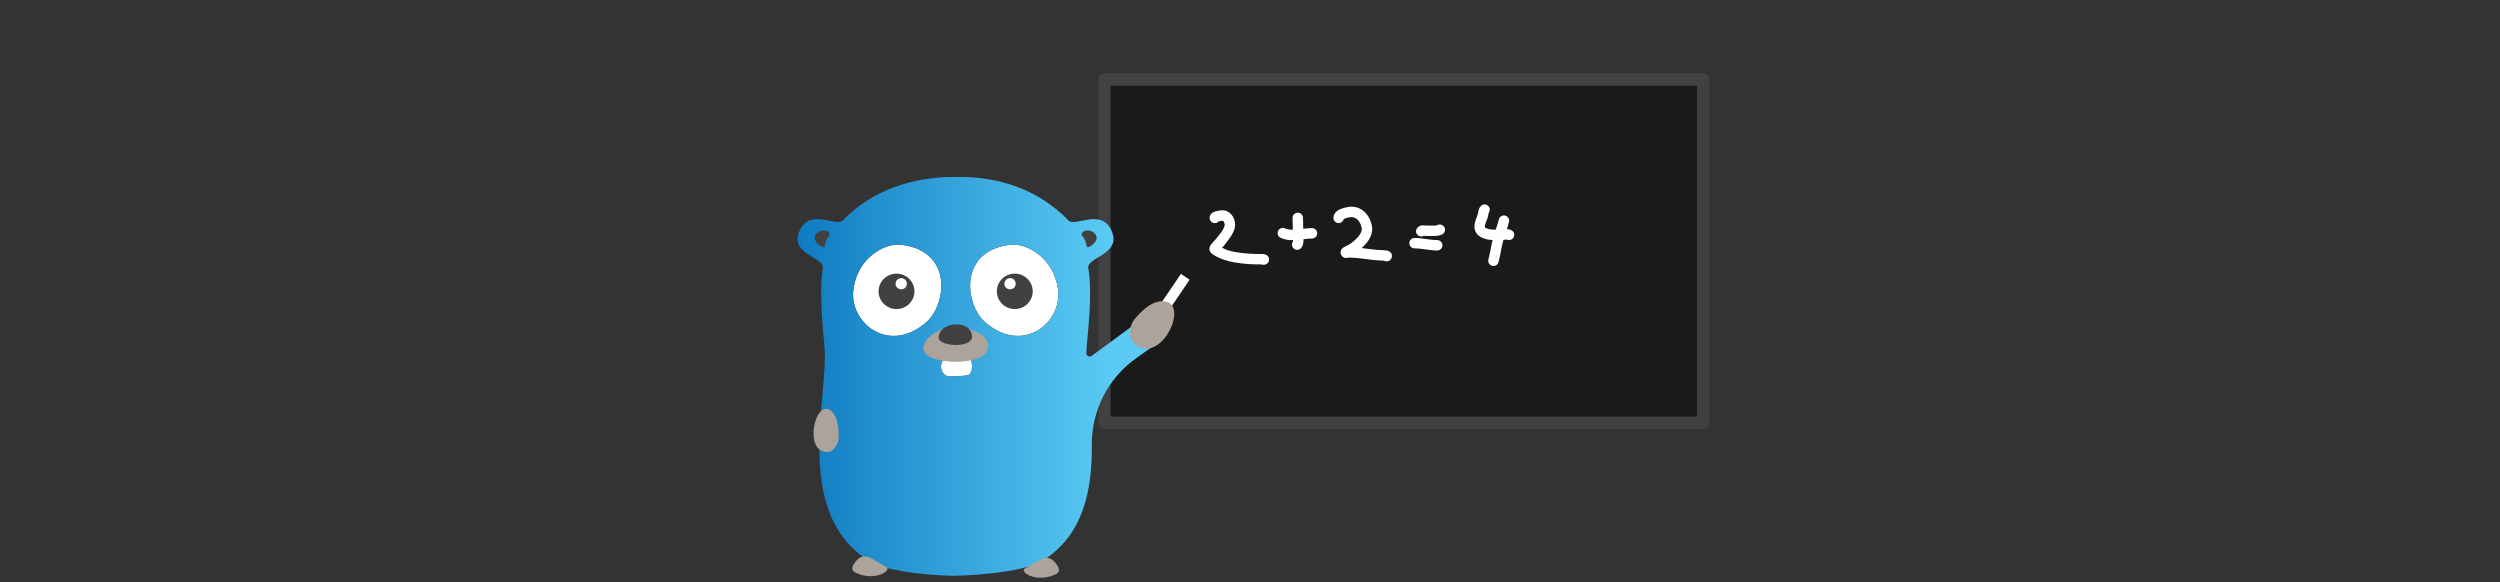 <?xml version="1.0" encoding="UTF-8" standalone="no"?>
<!DOCTYPE svg PUBLIC "-//W3C//DTD SVG 1.1//EN" "http://www.w3.org/Graphics/SVG/1.1/DTD/svg11.dtd">
<svg width="100%" height="100%" viewBox="0 0 601 140" version="1.1" xmlns="http://www.w3.org/2000/svg" xmlns:xlink="http://www.w3.org/1999/xlink" xml:space="preserve" xmlns:serif="http://www.serif.com/" style="fill-rule:evenodd;clip-rule:evenodd;stroke-linecap:round;stroke-linejoin:round;stroke-miterlimit:1.5;">
    <rect x="0" y="0" width="601" height="140" fill="#333333" stroke="none"/>
    <g transform="matrix(1,0,0,1,-200,-2490)">
        <g id="Values" transform="matrix(0.586,0,0,0.182,200.677,2490)">
            <rect x="0" y="0" width="1024" height="768" style="fill:none;"/>
            <g transform="matrix(1.667,0,0,1,-341.333,0)">
                <g transform="matrix(1.502,0,0,8.209,-385.044,-20514.6)">
                    <rect x="573.185" y="2511.83" width="98.073" height="55.235" style="fill:rgb(26,26,26);stroke:rgb(65,65,65);stroke-width:2px;"/>
                </g>
                <g transform="matrix(1.285,0,0,6.885,-161.566,-17138)">
                    <path d="M517.361,2535.09C517.965,2534.28 518.856,2533.43 519.065,2532.42C519.108,2532.21 519.056,2531.97 518.947,2531.78C518.881,2531.66 518.797,2531.54 518.669,2531.52L517.947,2531.64C517.764,2531.85 517.494,2531.98 517.194,2531.98C516.642,2531.98 516.194,2531.53 516.194,2530.98L516.244,2530.64L516.367,2530.37L516.547,2530.15L516.804,2529.95C517.299,2529.64 518.564,2529.49 518.875,2529.53C519.514,2529.6 520.058,2529.94 520.448,2530.43C520.963,2531.09 521.189,2532.02 521.024,2532.82C520.756,2534.12 519.706,2535.28 518.943,2536.31C518.914,2536.35 518.751,2536.53 518.575,2536.72C520.134,2537.55 522.206,2537.73 523.861,2537.85C524.667,2537.9 525.363,2537.91 526.156,2537.91C526.4,2537.91 526.608,2537.93 526.73,2537.96L527.114,2538.11L527.408,2538.4L527.556,2538.72L527.588,2538.98L527.546,2539.26L527.419,2539.53L527.199,2539.76L526.886,2539.93L526.487,2539.98C526.35,2539.98 526.219,2539.96 526.1,2539.91C525.281,2539.91 524.555,2539.9 523.719,2539.84C521.411,2539.68 518.455,2539.28 516.572,2537.8L516.297,2537.48L516.168,2537.1L516.17,2536.75L516.273,2536.41C516.438,2536.04 517.26,2535.19 517.361,2535.09Z" style="fill:white;"/>
                </g>
                <g transform="matrix(1.285,0,0,6.885,-161.566,-17138)">
                    <path d="M532.143,2535.54C532.152,2535.43 532.183,2535.06 532.183,2534.94C532.183,2533.62 532.076,2532.29 532.076,2530.98C532.076,2530.43 532.524,2529.98 533.076,2529.98C533.627,2529.98 534.076,2530.43 534.076,2530.98C534.076,2532.29 534.183,2533.62 534.183,2534.94C534.183,2535.19 534.175,2535.69 534.08,2536.06L533.918,2536.49L533.669,2536.82C533.276,2537.21 532.642,2537.2 532.255,2536.81C531.914,2536.46 531.877,2535.93 532.143,2535.54Z" style="fill:white;"/>
                </g>
                <g transform="matrix(1.285,0,0,6.885,-161.566,-17138)">
                    <path d="M529.776,2534.79C529.283,2534.55 529.082,2533.94 529.329,2533.45C529.576,2532.96 530.177,2532.76 530.671,2533C531.284,2533.31 532.077,2533.28 532.878,2533.21C533.905,2533.12 534.948,2532.94 535.802,2532.94C536.354,2532.94 536.802,2533.39 536.802,2533.94C536.802,2534.49 536.354,2534.94 535.802,2534.94C534.818,2534.94 533.571,2535.2 532.404,2535.24C531.44,2535.28 530.525,2535.17 529.776,2534.79Z" style="fill:white;"/>
                </g>
                <g transform="matrix(1.285,0,0,6.885,-161.566,-17138)">
                    <path d="M545.315,2536.77C546.266,2536.88 547.211,2537.03 548.16,2537.11C548.558,2537.15 549.575,2537.15 550.037,2537.22L550.464,2537.33L550.827,2537.58L550.985,2537.79L551.072,2537.99L551.111,2538.39L551.015,2538.74L550.805,2539.03C550.477,2539.36 549.98,2539.41 549.598,2539.19C549.224,2539.17 548.285,2539.13 547.975,2539.1C546.645,2538.98 545.321,2538.74 543.981,2538.64C543.394,2538.6 543.406,2538.6 542.888,2538.6C542.79,2538.62 542.48,2538.68 542.357,2538.68L542.108,2538.65L541.88,2538.57L541.626,2538.4L541.411,2538.14L541.31,2537.9L541.269,2537.58L541.344,2537.21L541.594,2536.83C541.797,2536.63 542.948,2536.06 543.071,2536C543.637,2535.6 544.303,2535.06 544.783,2534.43C545.153,2533.95 545.432,2533.4 545.299,2532.81C545.049,2531.71 544.336,2530.73 543.2,2530.84C543.001,2530.86 542.583,2530.93 542.201,2531.06C542.1,2531.1 541.959,2531.17 541.878,2531.22C541.771,2531.65 541.376,2531.98 540.907,2531.98C540.355,2531.98 539.907,2531.53 539.907,2530.98L539.958,2530.58L540.097,2530.24L540.329,2529.91C540.439,2529.79 540.571,2529.68 540.723,2529.57C541.387,2529.12 542.552,2528.9 543,2528.85C545.178,2528.64 546.771,2530.25 547.249,2532.37C547.468,2533.34 547.24,2534.26 546.743,2535.1C546.377,2535.71 545.859,2536.28 545.315,2536.77ZM549.159,2537.99C549.207,2537.85 549.286,2537.72 549.396,2537.61C549.272,2537.74 549.199,2537.86 549.159,2537.99Z" style="fill:white;"/>
                </g>
                <g transform="matrix(1.285,0,0,6.885,-161.566,-17138)">
                    <path d="M557.204,2534.42C556.939,2534.57 556.611,2534.59 556.315,2534.45C555.812,2534.23 555.589,2533.64 555.817,2533.13L556.092,2532.75L556.416,2532.54L556.682,2532.45L556.987,2532.41C557.172,2532.41 557.385,2532.44 557.492,2532.44C557.931,2532.44 558.597,2532.49 559.192,2532.46C559.441,2532.45 559.675,2532.44 559.83,2532.36C560.322,2532.11 560.925,2532.31 561.174,2532.8C561.424,2533.29 561.227,2533.9 560.735,2534.15C560.381,2534.33 559.861,2534.43 559.292,2534.46C558.661,2534.49 557.957,2534.44 557.492,2534.44C557.44,2534.44 557.308,2534.43 557.204,2534.42Z" style="fill:white;"/>
                </g>
                <g transform="matrix(1.285,0,0,6.885,-161.566,-17138)">
                    <path d="M555.442,2536.83C554.89,2536.83 554.442,2536.38 554.442,2535.83C554.442,2535.27 554.89,2534.83 555.442,2534.83C556.894,2534.83 558.365,2535.24 559.78,2535.24C560.332,2535.24 560.78,2535.69 560.78,2536.24C560.78,2536.8 560.332,2537.24 559.78,2537.24C558.365,2537.24 556.894,2536.83 555.442,2536.83Z" style="fill:white;"/>
                </g>
                <g transform="matrix(1.285,0,0,6.885,-161.566,-17138)">
                    <path d="M569.652,2530C569.624,2530.14 569.479,2530.87 569.396,2531.09C569.257,2531.45 569.103,2531.82 569.001,2532.18C568.935,2532.41 568.832,2532.62 568.942,2532.79C569.014,2532.91 569.167,2532.97 569.377,2533.04C569.665,2533.14 569.812,2533.17 570.127,2533.21C570.581,2533.26 571.035,2533.24 571.491,2533.24C571.763,2533.24 572.836,2533.1 573.37,2533.16L573.894,2533.29L574.239,2533.52C574.63,2533.91 574.63,2534.55 574.239,2534.94C573.94,2535.24 573.497,2535.31 573.131,2535.15C572.908,2535.16 571.711,2535.24 571.491,2535.24C570.952,2535.24 570.417,2535.26 569.88,2535.19C569.394,2535.13 569.17,2535.08 568.727,2534.93C567.894,2534.64 567.437,2534.21 567.183,2533.74C566.931,2533.28 566.867,2532.76 566.952,2532.19C567.037,2531.62 567.292,2531 567.526,2530.38C567.602,2530.18 567.633,2529.76 567.726,2529.45C567.774,2529.29 567.834,2529.14 567.9,2529.02L568.153,2528.69C568.546,2528.3 569.18,2528.3 569.567,2528.7C569.919,2529.06 569.947,2529.61 569.652,2530Z" style="fill:white;"/>
                </g>
                <g transform="matrix(1.285,0,0,6.885,-161.566,-17138)">
                    <path d="M571.545,2539.33C571.49,2539.83 571.065,2540.22 570.551,2540.22L570.137,2540.13L569.831,2539.91L569.615,2539.57L569.553,2539.3L569.562,2539.05C569.582,2538.91 569.758,2538.22 569.776,2538.15C569.937,2537.55 570.029,2536.93 570.146,2536.31C570.476,2534.59 571.163,2532.96 571.593,2531.26C571.729,2530.73 572.273,2530.4 572.808,2530.54C573.343,2530.68 573.667,2531.22 573.532,2531.76C573.111,2533.41 572.433,2535.01 572.11,2536.69C571.984,2537.35 571.881,2538.02 571.708,2538.67C571.696,2538.71 571.569,2539.23 571.545,2539.33ZM571.495,2538.89C571.304,2538.34 570.898,2538.22 570.551,2538.22C570.987,2538.22 571.359,2538.5 571.495,2538.89Z" style="fill:white;"/>
                </g>
                <g transform="matrix(1.064,3.861,-0.721,5.7,1862.75,-15541.8)">
                    <rect x="414.59" y="2509.27" width="2" height="7.262" style="fill:white;"/>
                </g>
                <g transform="matrix(-1.1,0,0,1.1,1001.73,-63.496)">
                    <g id="Gopher" transform="matrix(0.114,0,0,0.604,464.58,268.953)">
                        <path d="M381.081,363.552C378.301,364.788 373.668,395.058 387.876,396.602C397.452,397.529 423.707,400.618 429.884,396.602C441.931,388.88 440.695,370.347 433.9,365.714C422.471,358.301 384.17,362.008 381.081,363.552ZM302.625,136.834C270.811,133.127 217.375,162.78 209.344,225.792C200.695,291.274 277.915,356.139 352.046,291.274C391.892,256.371 405.792,148.88 302.625,136.834ZM517.606,136.834C414.44,148.88 428.34,256.371 468.185,291.274C542.317,356.139 619.537,291.274 610.888,225.792C603.166,162.78 549.73,133.127 517.606,136.834Z" style="fill:white;fill-rule:nonzero;"/>
                        <path d="M143.018,533.876C143.345,465.671 110.71,401.583 55.56,362.123C37.744,349.254 24.493,339.773 24.493,339.773L43.503,283.52C43.503,283.52 115.533,337.173 143.164,357.753C145.217,359.286 147.956,359.503 150.221,358.314C152.486,357.126 153.882,354.738 153.816,352.163C153.709,347.599 153.49,343.255 153.127,339.151C147.568,281.39 142.934,222.703 150.039,183.166C153.745,161.236 81.467,156.293 105.251,106.873C125.637,64.556 175.985,101.931 188.649,88.649C253.205,21.622 331.66,3.707 393.436,2.162L427.413,2.162C488.88,5.251 567.336,21.931 632.201,88.649C644.865,101.931 694.903,64.556 715.598,106.873C739.382,155.985 667.104,161.236 670.811,183.166C677.606,222.703 672.973,281.39 667.722,339.151C658.764,437.066 731.969,671.506 579.382,765.714C550.656,783.629 482.394,793.514 415.058,795.058L414.44,795.058C347.104,793.514 269.575,783.629 240.849,765.714C158.581,714.818 142.125,622.992 143.018,533.876ZM517.606,136.834C414.44,148.88 428.34,256.371 468.185,291.274C542.317,356.139 619.537,291.274 610.888,225.792C603.166,162.78 549.73,133.127 517.606,136.834ZM381.081,363.552C378.301,364.788 373.668,395.058 387.876,396.602C397.452,397.529 423.707,400.618 429.884,396.602C441.931,388.88 440.695,370.347 433.9,365.714C422.471,358.301 384.17,362.008 381.081,363.552ZM302.625,136.834C270.811,133.127 217.375,162.78 209.344,225.792C200.695,291.274 277.915,356.139 352.046,291.274C391.892,256.371 405.792,148.88 302.625,136.834Z" style="fill:url(#_Linear1);"/>
                        <path d="M410.425,299.614C429.884,296.834 476.525,319.073 473.436,345.328C469.73,375.907 353.282,379.923 347.104,343.475C343.398,321.236 361.004,307.027 410.425,299.614ZM608.726,769.73C614.903,778.687 615.212,784.865 605.328,789.498C567.645,806.795 533.977,783.629 546.641,777.143C573.514,763.552 590.193,742.239 608.726,769.73ZM211.815,772.819C230.347,745.328 247.027,766.641 273.9,780.232C286.564,786.718 252.896,809.884 215.212,792.587C205.328,787.954 205.637,781.776 211.815,772.819Z" style="fill:rgb(172,163,155);fill-rule:nonzero;"/>
                        <path d="M657.838,114.286C659.382,107.799 675.444,104.71 684.402,115.83C695.212,129.112 668.649,147.336 667.413,139.923C664.324,119.846 655.985,120.772 657.838,114.286ZM162.703,114.286C164.556,120.772 156.216,119.846 153.127,139.923C151.892,147.336 125.328,129.112 136.139,115.83C144.788,104.71 160.849,107.799 162.703,114.286ZM526.316,264.71C506.869,264.71 491.104,248.945 491.104,229.498C491.104,210.051 506.869,194.286 526.316,194.286C545.764,194.286 561.529,210.051 561.529,229.498C561.529,248.945 545.764,264.71 526.316,264.71ZM517.05,225.483C523.191,225.483 528.17,220.504 528.17,214.363C528.17,208.222 523.191,203.243 517.05,203.243C510.909,203.243 505.93,208.222 505.93,214.363C505.93,220.504 510.909,225.483 517.05,225.483ZM378.61,314.44C382.317,300.232 395.29,295.598 405.792,295.29C432.664,294.672 442.857,309.189 443.784,320.618C445.637,340.077 370.27,344.71 378.61,314.44ZM294.224,264.71C274.777,264.71 259.012,248.945 259.012,229.498C259.012,210.051 274.777,194.286 294.224,194.286C313.672,194.286 329.437,210.051 329.437,229.498C329.437,248.945 313.672,264.71 294.224,264.71ZM303.491,225.483C309.632,225.483 314.61,220.504 314.61,214.363C314.61,208.222 309.632,203.243 303.491,203.243C297.349,203.243 292.371,208.222 292.371,214.363C292.371,220.504 297.349,225.483 303.491,225.483Z" style="fill:rgb(65,65,65);fill-rule:nonzero;"/>
                    </g>
                    <g transform="matrix(0.16,0,0,0.868,435.357,164.84)">
                        <path d="M654.229,501.986C644.654,501.677 638.476,489.013 638.476,481.291C638.476,467.392 640.329,451.021 650.522,443.917C671.526,429.399 688.206,502.295 654.229,501.986Z" style="fill:rgb(172,163,155);fill-rule:nonzero;"/>
                    </g>
                    <g transform="matrix(0.173,-0.765,0.128,0.831,375.979,129.803)">
                        <path d="M147.259,545.792C113.282,546.1 129.961,473.205 150.965,487.722C161.158,494.826 163.012,511.197 163.012,525.097C163.012,532.819 156.834,545.483 147.259,545.792Z" style="fill:rgb(172,163,155);fill-rule:nonzero;"/>
                    </g>
                </g>
            </g>
        </g>
    </g>
    <defs>
        <linearGradient id="_Linear1" x1="0" y1="0" x2="1" y2="0" gradientUnits="userSpaceOnUse" gradientTransform="matrix(619.975,0,0,792.896,100.437,398.61)"><stop offset="0" style="stop-color:rgb(91,203,245);stop-opacity:1"/><stop offset="1" style="stop-color:rgb(15,123,193);stop-opacity:1"/></linearGradient>
    </defs>
</svg>
